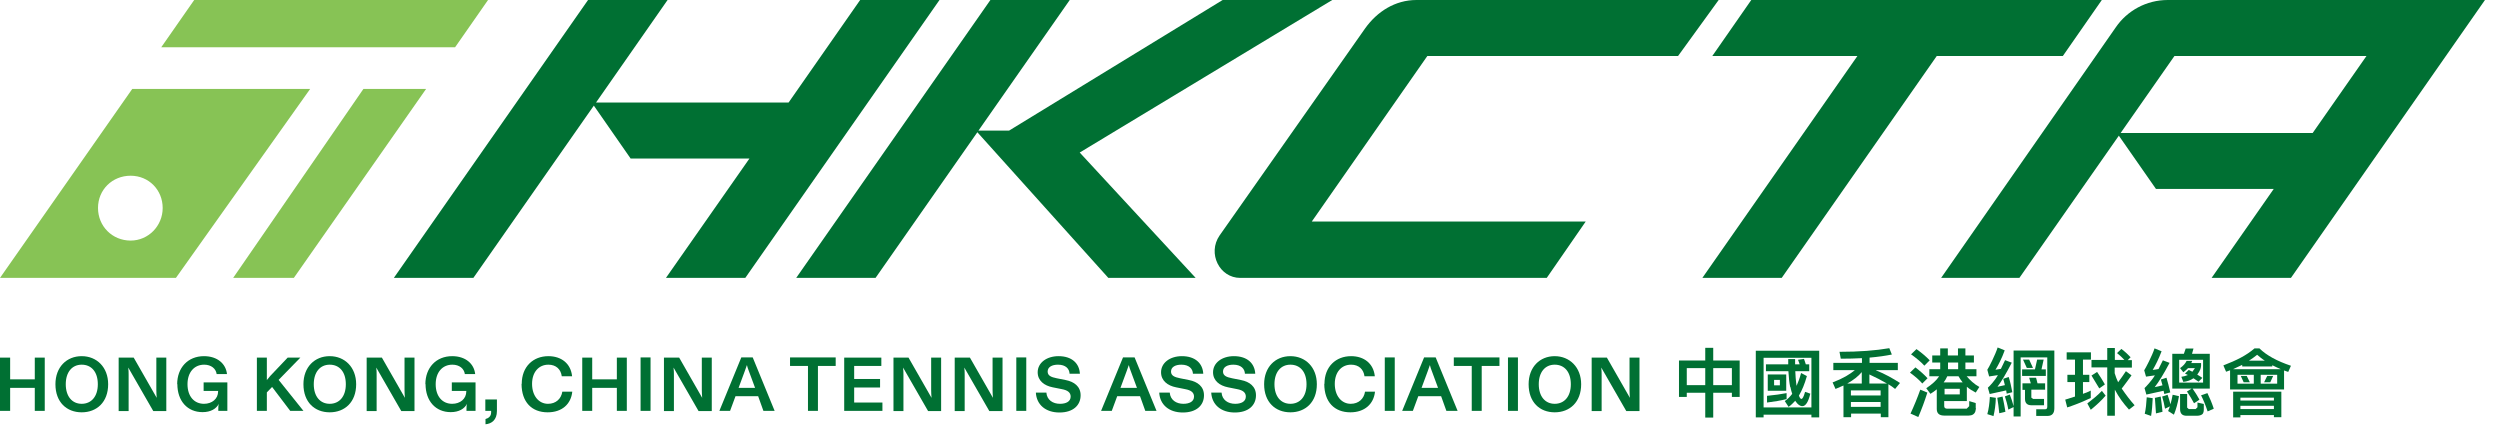 <svg viewBox="0 0 138 24" fill="none" xmlns="http://www.w3.org/2000/svg">
<g clip-path="url(#clip0_320_18235)">
<path d="M7.3 4.91L0 15.34H9.71L17.12 4.91H7.3ZM7.21 13.28C6.2 13.28 5.41 12.49 5.41 11.48C5.41 10.47 6.2 9.7 7.21 9.7C8.22 9.7 8.98 10.49 8.98 11.48C8.98 12.47 8.19 13.28 7.21 13.28Z" fill="#87C355"></path>
<path d="M26.94 0H10.72L8.9 2.61H25.12L26.94 0Z" fill="#87C355"></path>
<path d="M20.06 4.91L12.87 15.34H16.22L23.52 4.91H20.06Z" fill="#87C355"></path>
<path d="M135.16 0H119.66C118.48 0 117.42 0.59 116.79 1.51L107.15 15.34H111.47L116.96 7.49L119.01 10.43H125.51L122.08 15.34H126.46L137.17 0H135.15H135.16ZM117.06 7.34L120.03 3.09H130.63L127.66 7.34H117.06Z" fill="#007033"></path>
<path d="M92.63 3.09L94.87 0H78.19C77.01 0 76.02 0.64 75.36 1.56L67.32 13C66.64 13.99 67.32 15.34 68.46 15.34H85.38L87.53 12.23H72.41L78.79 3.09H92.64H92.63Z" fill="#007033"></path>
<path d="M47.48 0L43.53 5.66H32.9L36.85 0H32.46L21.74 15.34H26.13L32.78 5.83L34.81 8.75H41.37L36.76 15.34H41.14L51.86 0H47.48Z" fill="#007033"></path>
<path d="M113.87 3.09L116.02 0H109.07H104.69H96.67L94.52 3.09H102.53L93.97 15.34H98.35L106.91 3.09H113.87Z" fill="#007033"></path>
<path d="M73.54 0H67.49L55.7 7.21H54.01L59.05 0H54.67L43.95 15.34H48.33L53.95 7.3L61.18 15.34H66L59.6 8.42L73.54 0Z" fill="#007033"></path>
<path d="M94.57 19.2V19.9H96.03V21.91H95.6V21.68H94.57V23.05H94.13V21.68H93.11V21.91H92.68V19.9H94.13V19.2H94.57ZM94.13 20.32H93.11V21.26H94.13V20.32ZM95.6 20.32H94.57V21.26H95.6V20.32Z" fill="#007033"></path>
<path d="M97.58 21.57H98.6V20.67H97.58V21.57ZM98.25 21.27H97.93V20.97H98.25V21.27Z" fill="#007033"></path>
<path d="M98.62 21.7C98.31 21.76 97.95 21.81 97.54 21.85V22.22C97.94 22.17 98.3 22.11 98.62 22.03V21.7Z" fill="#007033"></path>
<path d="M96.92 19.36V23.04H97.35V22.89H99.99V23.04H100.42V19.36H96.93H96.92ZM99.99 22.49H97.35V19.75H99.99V22.49Z" fill="#007033"></path>
<path d="M98.83 21.36C98.86 21.5 98.89 21.63 98.93 21.74C98.81 21.9 98.67 22.04 98.52 22.14L98.73 22.46C98.86 22.37 98.98 22.25 99.1 22.12L99.12 22.16C99.24 22.33 99.36 22.42 99.49 22.42C99.67 22.42 99.82 22.19 99.93 21.73L99.64 21.63C99.56 21.93 99.49 22.02 99.44 22.02C99.39 22.02 99.35 21.97 99.3 21.84C99.47 21.55 99.62 21.19 99.74 20.76L99.42 20.59C99.35 20.86 99.26 21.1 99.17 21.3L99.15 21.15C99.13 20.98 99.11 20.76 99.1 20.49H99.87V20.11H99.68C99.65 20 99.61 19.9 99.58 19.81L99.25 19.86C99.28 19.94 99.31 20.01 99.34 20.11H99.09C99.09 20.02 99.09 19.92 99.09 19.82H98.71C98.71 19.92 98.71 20.01 98.71 20.11H97.48V20.49H98.72C98.74 20.84 98.77 21.14 98.82 21.37" fill="#007033"></path>
<path d="M106.22 20.19L106.52 19.89C106.32 19.68 106.08 19.48 105.79 19.27L105.49 19.56C105.8 19.78 106.05 19.99 106.22 20.18" fill="#007033"></path>
<path d="M106.1 21.18L106.4 20.88C106.22 20.68 105.99 20.48 105.73 20.28L105.43 20.57C105.72 20.78 105.95 20.98 106.11 21.17" fill="#007033"></path>
<path d="M105.46 22.83L105.89 23.02C106.07 22.6 106.24 22.15 106.39 21.67L106 21.51C105.84 21.96 105.66 22.4 105.46 22.83Z" fill="#007033"></path>
<path d="M110.25 21.96C110.29 22.21 110.33 22.49 110.36 22.81L110.7 22.73C110.65 22.43 110.6 22.15 110.54 21.89L110.24 21.96H110.25Z" fill="#007033"></path>
<path d="M110.28 20.72C110.13 20.99 109.81 21.34 109.73 21.4L109.83 21.75L110.74 21.55L110.77 21.73L111.08 21.65C111.02 21.33 110.96 21.05 110.88 20.81L110.58 20.91C110.61 21.02 110.64 21.13 110.67 21.26C110.53 21.29 110.4 21.32 110.26 21.35C110.47 21.07 110.73 20.64 111.05 20.02L110.68 19.88C110.6 20.05 110.52 20.21 110.45 20.36L110.15 20.41C110.32 20.13 110.5 19.78 110.66 19.34L110.27 19.18C110.15 19.57 109.77 20.32 109.7 20.41L109.8 20.78C109.96 20.76 110.11 20.73 110.26 20.71" fill="#007033"></path>
<path d="M109.7 22.86L110.04 22.97C110.11 22.68 110.16 22.34 110.17 21.96L109.84 21.91C109.82 22.26 109.78 22.58 109.7 22.86Z" fill="#007033"></path>
<path d="M111.15 19.35V22.42C111.09 22.19 111.02 21.98 110.94 21.78L110.67 21.88C110.74 22.09 110.81 22.33 110.86 22.61L111.15 22.47V22.99H111.54V19.73H113.01V22.45C113.01 22.55 112.97 22.59 112.9 22.59H112.4V22.96H113.02C113.27 22.96 113.4 22.82 113.4 22.54V19.35H111.15Z" fill="#007033"></path>
<path d="M115.42 19.85V19.45H114.08V19.85H114.54V20.69H114.12V21.09H114.54V21.89C114.24 21.99 114 22.06 114 22.06L114.11 22.49C114.27 22.44 114.43 22.38 114.59 22.32C114.68 22.29 114.78 22.25 114.87 22.21L115.41 21.97V21.56L115.29 21.62C115.2 21.66 115.09 21.7 114.98 21.74V21.09H115.33V20.69H114.98V19.85H115.42Z" fill="#007033"></path>
<path d="M117.11 21.46C117.28 21.24 117.46 21 117.66 20.72L117.35 20.49C117.22 20.69 117.07 20.9 116.92 21.1C116.85 20.94 116.78 20.78 116.73 20.6V20.29H117.68V19.88H117.45L117.61 19.72C117.47 19.57 117.31 19.42 117.1 19.26L116.86 19.49C117.02 19.62 117.16 19.75 117.27 19.87H116.74V19.21H116.32V19.87H115.45V20.28H116.32V22.95H116.74V21.51C116.98 21.96 117.19 22.24 117.52 22.61L117.83 22.37C117.58 22.09 117.36 21.8 117.12 21.45" fill="#007033"></path>
<path d="M115.76 20.53L115.45 20.73C115.58 20.95 115.74 21.21 115.88 21.44L116.19 21.22C116.08 21.02 115.94 20.8 115.76 20.53Z" fill="#007033"></path>
<path d="M118.38 21.43L118.48 21.78L119.43 21.57L119.47 21.75L119.8 21.66C119.73 21.36 119.66 21.08 119.59 20.85L119.28 20.95C119.31 21.05 119.34 21.16 119.37 21.27C119.23 21.31 119.09 21.34 118.94 21.37C119.16 21.09 119.44 20.64 119.76 20.03L119.39 19.89C119.31 20.06 119.22 20.22 119.15 20.37C119.04 20.39 118.94 20.41 118.83 20.42C118.99 20.15 119.16 19.81 119.32 19.39L118.93 19.23C118.81 19.62 118.42 20.36 118.36 20.44L118.46 20.79C118.63 20.77 118.8 20.74 118.95 20.72C118.78 21.01 118.43 21.38 118.37 21.43" fill="#007033"></path>
<path d="M119.81 22.32C119.76 22.13 119.71 21.95 119.65 21.79L119.35 21.89C119.41 22.08 119.46 22.3 119.51 22.56L119.78 22.43C119.75 22.52 119.71 22.6 119.68 22.69L120 22.89C120.12 22.6 120.21 22.27 120.28 21.87L119.93 21.79C119.9 21.97 119.86 22.14 119.81 22.31" fill="#007033"></path>
<path d="M118.39 22.84L118.74 22.96C118.79 22.68 118.81 22.35 118.83 21.98L118.5 21.93C118.48 22.27 118.45 22.58 118.39 22.84Z" fill="#007033"></path>
<path d="M121.85 21.7L121.5 21.82C121.63 22.08 121.75 22.37 121.86 22.71L122.2 22.56C122.1 22.25 121.98 21.97 121.85 21.7Z" fill="#007033"></path>
<path d="M118.95 21.96C118.97 22.21 118.99 22.5 119.01 22.82L119.37 22.73C119.34 22.43 119.31 22.15 119.27 21.89L118.96 21.96H118.95Z" fill="#007033"></path>
<path d="M112.89 21.52V21.16H112.47C112.44 21.05 112.42 20.94 112.39 20.85H112.01L112.1 21.16H111.64V21.52H111.78V22.02C111.78 22.25 111.9 22.37 112.13 22.37H112.83V22.02H112.23L112.13 21.95V21.51H112.87L112.89 21.52Z" fill="#007033"></path>
<path d="M121.98 19.53H121L121.08 19.24H120.65L120.55 19.53H119.91V21.45H120.98L120.72 21.61C120.88 21.85 121.01 22.07 121.11 22.26L121.41 22.06C121.32 21.89 121.19 21.68 121.03 21.45H121.98V19.53ZM121.61 21.12H120.29V19.86H121.61V21.12Z" fill="#007033"></path>
<path d="M109.06 22.53V22.25L108.7 22.14V22.42L108.56 22.56H107.49C107.38 22.56 107.32 22.51 107.32 22.42V22.14H108.57V21.35C108.71 21.47 108.87 21.57 109.06 21.67L109.26 21.36C108.97 21.2 108.74 20.98 108.56 20.77H109.1V20.38H108.49V20.01H108.96V19.62H108.49V19.23H108.08V19.62H107.52V19.23H107.1V19.62H106.66V20.01H107.1V20.38H106.5V20.77H107.04C106.89 21 106.67 21.2 106.33 21.43L106.56 21.74C106.69 21.66 106.79 21.59 106.91 21.49V22.58C106.91 22.82 107.05 22.94 107.32 22.94H108.67C108.86 22.94 108.99 22.86 109.04 22.71C109.07 22.61 109.07 22.52 109.07 22.52M108.18 21.77H107.34V21.46H108.18V21.77ZM107.53 20.01H108.09V20.38H107.53V20.01ZM107.29 21.11C107.37 21 107.44 20.89 107.49 20.77H108.11C108.18 20.89 108.25 21 108.34 21.11H107.28H107.29Z" fill="#007033"></path>
<path d="M103.56 20.43H104.76V20.03H103.2V19.74C103.67 19.7 104.08 19.64 104.43 19.57L104.29 19.22C103.54 19.35 102.62 19.42 101.54 19.42L101.61 19.8C102.02 19.8 102.41 19.79 102.78 19.77V20.03H101.2V20.43H102.39C102.11 20.66 101.76 20.88 101.16 21.11L101.32 21.47C101.47 21.41 101.62 21.34 101.76 21.28V23.03H102.18V22.83H103.82V23.03H104.24V21.21C104.37 21.29 104.49 21.37 104.61 21.47L104.88 21.14C104.49 20.89 104.07 20.65 103.55 20.44M101.97 21.17C102.31 20.98 102.58 20.77 102.77 20.54V21.17H101.97ZM103.81 22.46H102.17V22.19H103.81V22.46ZM103.81 21.83H102.17V21.55H103.81V21.83ZM103.19 21.17V20.67C103.54 20.83 103.87 21 104.16 21.17H103.19Z" fill="#007033"></path>
<path d="M112.69 20.39L112.81 19.85H112.45L112.33 20.39H111.62V20.75H112.93V20.39H112.69Z" fill="#007033"></path>
<path d="M111.88 20.31H112.22L112.01 19.85H111.67L111.88 20.31Z" fill="#007033"></path>
<path d="M116.02 21.58C115.76 21.85 115.54 22.02 115.22 22.27L115.41 22.62C115.73 22.36 116 22.11 116.23 21.84L116.02 21.57V21.58Z" fill="#007033"></path>
<path d="M124.73 19.23H124.45C124 19.62 123.46 19.89 122.73 20.17L122.88 20.52L123.1 20.44V21.5H126.08V20.45L126.31 20.53L126.46 20.19C125.69 19.93 125.12 19.62 124.73 19.24M124.59 19.58C124.72 19.69 124.86 19.81 125.02 19.91H124.14C124.3 19.81 124.45 19.7 124.6 19.58M124.41 21.18H123.51V20.69H124.41V21.18ZM125.7 21.18H124.79V20.69H125.7V21.18ZM123.28 20.37C123.44 20.3 123.61 20.22 123.77 20.14V20.23H125.43V20.16C125.58 20.23 125.73 20.31 125.9 20.38H123.28V20.37Z" fill="#007033"></path>
<path d="M123.26 23.04H123.67V22.91H125.52V23.03H125.93V21.62H123.27V23.03L123.26 23.04ZM123.67 21.95H125.52V22.11H123.67V21.95ZM123.67 22.4H125.52V22.58H123.67V22.4Z" fill="#007033"></path>
<path d="M124.19 21.1L124.02 20.75H123.69L123.85 21.1H124.19Z" fill="#007033"></path>
<path d="M124.98 21.1L125.15 20.75H125.48L125.32 21.1H124.98Z" fill="#007033"></path>
<path d="M121.65 22.3L121.3 22.22V22.48L121.2 22.58H120.82L120.73 22.5V21.75H120.34V22.58C120.34 22.83 120.46 22.95 120.7 22.95H121.26C121.39 22.95 121.5 22.92 121.56 22.87C121.65 22.8 121.65 22.67 121.65 22.56V22.29V22.3Z" fill="#007033"></path>
<path d="M121.4 20.51L121.46 20.38C121.49 20.29 121.5 20.22 121.5 20.18V20.04H120.96L121.01 19.92H120.7C120.63 20.07 120.51 20.2 120.34 20.32L120.52 20.55C120.62 20.48 120.7 20.4 120.78 20.32H121.16L121.02 20.52L120.82 20.42L120.61 20.62L120.77 20.7C120.66 20.75 120.54 20.78 120.41 20.8L120.52 21.08C120.73 21.06 120.92 20.99 121.08 20.88C121.19 20.95 121.28 21.01 121.36 21.07L121.57 20.86C121.49 20.8 121.39 20.74 121.29 20.68L121.4 20.51Z" fill="#007033"></path>
<path d="M0 19.74H0.56V20.94H1.92V19.74H2.47V22.68H1.92V21.41H0.56V22.68H0V19.74Z" fill="#007033"></path>
<path d="M3.06 21.21C3.06 20.26 3.68 19.66 4.51 19.66C5.34 19.66 5.97 20.27 5.97 21.21C5.97 22.2 5.34 22.76 4.51 22.76C3.68 22.76 3.06 22.2 3.06 21.21ZM4.51 22.29C5.03 22.29 5.4 21.9 5.4 21.21C5.4 20.52 5.04 20.13 4.51 20.13C3.98 20.13 3.63 20.54 3.63 21.21C3.63 21.88 3.98 22.29 4.51 22.29Z" fill="#007033"></path>
<path d="M6.55 19.74H7.38L8.65 21.96C8.64 21.83 8.63 21.67 8.63 21.52V19.74H9.18V22.69H8.46L7.08 20.29C7.1 20.46 7.1 20.57 7.1 20.7V22.69H6.55V19.74Z" fill="#007033"></path>
<path d="M9.78 21.21C9.78 20.3 10.37 19.66 11.26 19.66C12 19.66 12.47 20.08 12.53 20.65H11.96C11.92 20.35 11.66 20.13 11.27 20.13C10.73 20.13 10.35 20.54 10.35 21.21C10.35 21.88 10.72 22.29 11.26 22.29C11.7 22.29 12.04 22.02 12.04 21.6V21.58H11.24V21.11H12.55V22.68H12.05V22.59C12.05 22.49 12.05 22.39 12.08 22.29C11.94 22.56 11.64 22.75 11.18 22.75C10.35 22.75 9.79 22.14 9.79 21.2" fill="#007033"></path>
<path d="M14.18 19.74H14.73V20.98L14.92 20.75L15.88 19.74H16.58L15.38 20.97L16.75 22.68H16.02L15.02 21.36L14.73 21.66V22.68H14.18V19.74Z" fill="#007033"></path>
<path d="M16.75 21.21C16.75 20.26 17.37 19.66 18.2 19.66C19.03 19.66 19.66 20.27 19.66 21.21C19.66 22.2 19.03 22.76 18.2 22.76C17.37 22.76 16.75 22.2 16.75 21.21ZM18.2 22.29C18.72 22.29 19.09 21.9 19.09 21.21C19.09 20.52 18.73 20.13 18.2 20.13C17.67 20.13 17.32 20.54 17.32 21.21C17.32 21.88 17.67 22.29 18.2 22.29Z" fill="#007033"></path>
<path d="M20.25 19.74H21.08L22.35 21.96C22.34 21.83 22.33 21.67 22.33 21.52V19.74H22.88V22.69H22.15L20.77 20.29C20.79 20.46 20.79 20.57 20.79 20.7V22.69H20.24V19.74H20.25Z" fill="#007033"></path>
<path d="M23.48 21.21C23.48 20.3 24.07 19.66 24.96 19.66C25.7 19.66 26.17 20.08 26.23 20.65H25.66C25.62 20.35 25.36 20.13 24.97 20.13C24.43 20.13 24.05 20.54 24.05 21.21C24.05 21.88 24.42 22.29 24.96 22.29C25.4 22.29 25.74 22.02 25.74 21.6V21.58H24.94V21.11H26.25V22.68H25.75V22.59C25.75 22.49 25.75 22.39 25.78 22.29C25.64 22.56 25.34 22.75 24.88 22.75C24.05 22.75 23.49 22.14 23.49 21.2" fill="#007033"></path>
<path d="M27.11 22.78V22.68H26.79V22.05H27.43V22.69C27.43 23.18 27.14 23.39 26.8 23.42V23.13C26.95 23.09 27.11 22.99 27.11 22.77" fill="#007033"></path>
<path d="M28.8 21.19C28.8 20.24 29.43 19.66 30.27 19.66C30.99 19.66 31.51 20.07 31.58 20.77H31.01C30.96 20.39 30.7 20.13 30.27 20.13C29.75 20.13 29.37 20.53 29.37 21.19C29.37 21.85 29.74 22.29 30.25 22.29C30.69 22.29 30.98 22.01 31.04 21.62H31.59C31.52 22.3 31.03 22.76 30.23 22.76C29.35 22.76 28.79 22.19 28.79 21.19" fill="#007033"></path>
<path d="M32.14 19.74H32.69V20.94H34.05V19.74H34.6V22.68H34.05V21.41H32.69V22.68H32.14V19.74Z" fill="#007033"></path>
<path d="M35.91 19.73H35.36V22.68H35.91V19.73Z" fill="#007033"></path>
<path d="M36.66 19.74H37.49L38.76 21.96C38.75 21.83 38.74 21.67 38.74 21.52V19.74H39.29V22.69H38.56L37.18 20.29C37.2 20.46 37.2 20.57 37.2 20.7V22.69H36.65V19.74H36.66Z" fill="#007033"></path>
<path d="M40.92 19.73H41.55L42.76 22.68H42.14L41.85 21.87H40.6L40.3 22.68H39.71L40.92 19.73ZM41.68 21.41L41.34 20.49C41.29 20.37 41.26 20.27 41.23 20.15C41.19 20.27 41.15 20.37 41.11 20.49L40.77 21.41H41.68Z" fill="#007033"></path>
<path d="M44.6 20.2H43.61V19.73H46.13V20.2H45.15V22.68H44.6V20.2Z" fill="#007033"></path>
<path d="M46.6 19.74H48.65V20.2H47.15V20.92H48.58V21.39H47.15V22.22H48.71V22.68H46.6V19.74Z" fill="#007033"></path>
<path d="M49.32 19.74H50.15L51.42 21.96C51.41 21.83 51.4 21.67 51.4 21.52V19.74H51.95V22.69H51.23L49.85 20.29C49.87 20.46 49.87 20.57 49.87 20.7V22.69H49.32V19.74Z" fill="#007033"></path>
<path d="M52.71 19.74H53.54L54.81 21.96C54.8 21.83 54.79 21.67 54.79 21.52V19.74H55.34V22.69H54.61L53.23 20.29C53.25 20.46 53.25 20.57 53.25 20.7V22.69H52.7V19.74H52.71Z" fill="#007033"></path>
<path d="M56.65 19.73H56.1V22.68H56.65V19.73Z" fill="#007033"></path>
<path d="M57.19 21.67H57.76C57.79 22.08 58.12 22.29 58.51 22.29C58.84 22.29 59.1 22.17 59.1 21.89C59.1 21.67 58.94 21.54 58.61 21.48L58.11 21.38C57.65 21.29 57.28 21.02 57.28 20.55C57.28 20.03 57.77 19.66 58.43 19.66C59.17 19.66 59.58 20.06 59.61 20.63H59.04C59.03 20.36 58.83 20.13 58.4 20.13C58.07 20.13 57.83 20.26 57.83 20.51C57.83 20.74 58.03 20.82 58.33 20.88L58.83 20.98C59.29 21.07 59.65 21.33 59.65 21.82C59.65 22.37 59.24 22.77 58.48 22.77C57.72 22.77 57.22 22.34 57.18 21.68" fill="#007033"></path>
<path d="M62 19.73H62.63L63.84 22.68H63.22L62.93 21.87H61.67L61.37 22.68H60.78L61.99 19.73H62ZM62.76 21.41L62.42 20.49C62.37 20.37 62.34 20.27 62.31 20.15C62.27 20.27 62.23 20.37 62.19 20.49L61.85 21.41H62.76Z" fill="#007033"></path>
<path d="M64 21.67H64.57C64.6 22.08 64.93 22.29 65.32 22.29C65.65 22.29 65.91 22.17 65.91 21.89C65.91 21.67 65.75 21.54 65.42 21.48L64.92 21.38C64.46 21.29 64.09 21.02 64.09 20.55C64.09 20.03 64.58 19.66 65.24 19.66C65.98 19.66 66.39 20.06 66.42 20.63H65.85C65.84 20.36 65.64 20.13 65.21 20.13C64.88 20.13 64.64 20.26 64.64 20.51C64.64 20.74 64.84 20.82 65.14 20.88L65.64 20.98C66.1 21.07 66.46 21.33 66.46 21.82C66.46 22.37 66.05 22.77 65.29 22.77C64.53 22.77 64.03 22.34 63.99 21.68" fill="#007033"></path>
<path d="M66.86 21.67H67.43C67.46 22.08 67.79 22.29 68.18 22.29C68.51 22.29 68.77 22.17 68.77 21.89C68.77 21.67 68.61 21.54 68.29 21.48L67.79 21.38C67.33 21.29 66.96 21.02 66.96 20.55C66.96 20.03 67.45 19.66 68.11 19.66C68.85 19.66 69.26 20.06 69.29 20.63H68.72C68.71 20.36 68.51 20.13 68.08 20.13C67.75 20.13 67.51 20.26 67.51 20.51C67.51 20.74 67.71 20.82 68.01 20.88L68.51 20.98C68.97 21.07 69.33 21.33 69.33 21.82C69.33 22.37 68.92 22.77 68.16 22.77C67.4 22.77 66.9 22.34 66.86 21.68" fill="#007033"></path>
<path d="M69.78 21.21C69.78 20.26 70.4 19.66 71.23 19.66C72.06 19.66 72.69 20.27 72.69 21.21C72.69 22.2 72.06 22.76 71.23 22.76C70.4 22.76 69.78 22.2 69.78 21.21ZM71.23 22.29C71.75 22.29 72.12 21.9 72.12 21.21C72.12 20.52 71.76 20.13 71.23 20.13C70.7 20.13 70.35 20.54 70.35 21.21C70.35 21.88 70.7 22.29 71.23 22.29Z" fill="#007033"></path>
<path d="M73.11 21.19C73.11 20.24 73.74 19.66 74.58 19.66C75.3 19.66 75.82 20.07 75.89 20.77H75.32C75.27 20.39 75.01 20.13 74.58 20.13C74.06 20.13 73.68 20.53 73.68 21.19C73.68 21.85 74.05 22.29 74.56 22.29C75 22.29 75.29 22.01 75.35 21.62H75.9C75.83 22.3 75.33 22.76 74.54 22.76C73.66 22.76 73.1 22.19 73.1 21.19" fill="#007033"></path>
<path d="M76.99 19.73H76.44V22.68H76.99V19.73Z" fill="#007033"></path>
<path d="M78.62 19.73H79.25L80.46 22.68H79.84L79.55 21.87H78.29L77.99 22.68H77.4L78.61 19.73H78.62ZM79.38 21.41L79.04 20.49C78.99 20.37 78.96 20.27 78.93 20.15C78.89 20.27 78.85 20.37 78.81 20.49L78.47 21.41H79.38Z" fill="#007033"></path>
<path d="M81.24 20.2H80.25V19.73H82.77V20.2H81.79V22.68H81.24V20.2Z" fill="#007033"></path>
<path d="M83.79 19.73H83.24V22.68H83.79V19.73Z" fill="#007033"></path>
<path d="M84.38 21.21C84.38 20.26 85 19.66 85.82 19.66C86.64 19.66 87.28 20.27 87.28 21.21C87.28 22.2 86.65 22.76 85.82 22.76C84.99 22.76 84.38 22.2 84.38 21.21ZM85.82 22.29C86.34 22.29 86.71 21.9 86.71 21.21C86.71 20.52 86.35 20.13 85.82 20.13C85.29 20.13 84.94 20.54 84.94 21.21C84.94 21.88 85.29 22.29 85.82 22.29Z" fill="#007033"></path>
<path d="M87.87 19.74H88.7L89.97 21.96C89.96 21.83 89.95 21.67 89.95 21.52V19.74H90.5V22.69H89.77L88.39 20.29C88.41 20.46 88.41 20.57 88.41 20.7V22.69H87.86V19.74H87.87Z" fill="#007033"></path>
</g>
<defs>
<clipPath id="clip0_320_18235">
<rect width="137.17" height="23.42" fill="white"></rect>
</clipPath>
</defs>
</svg>
